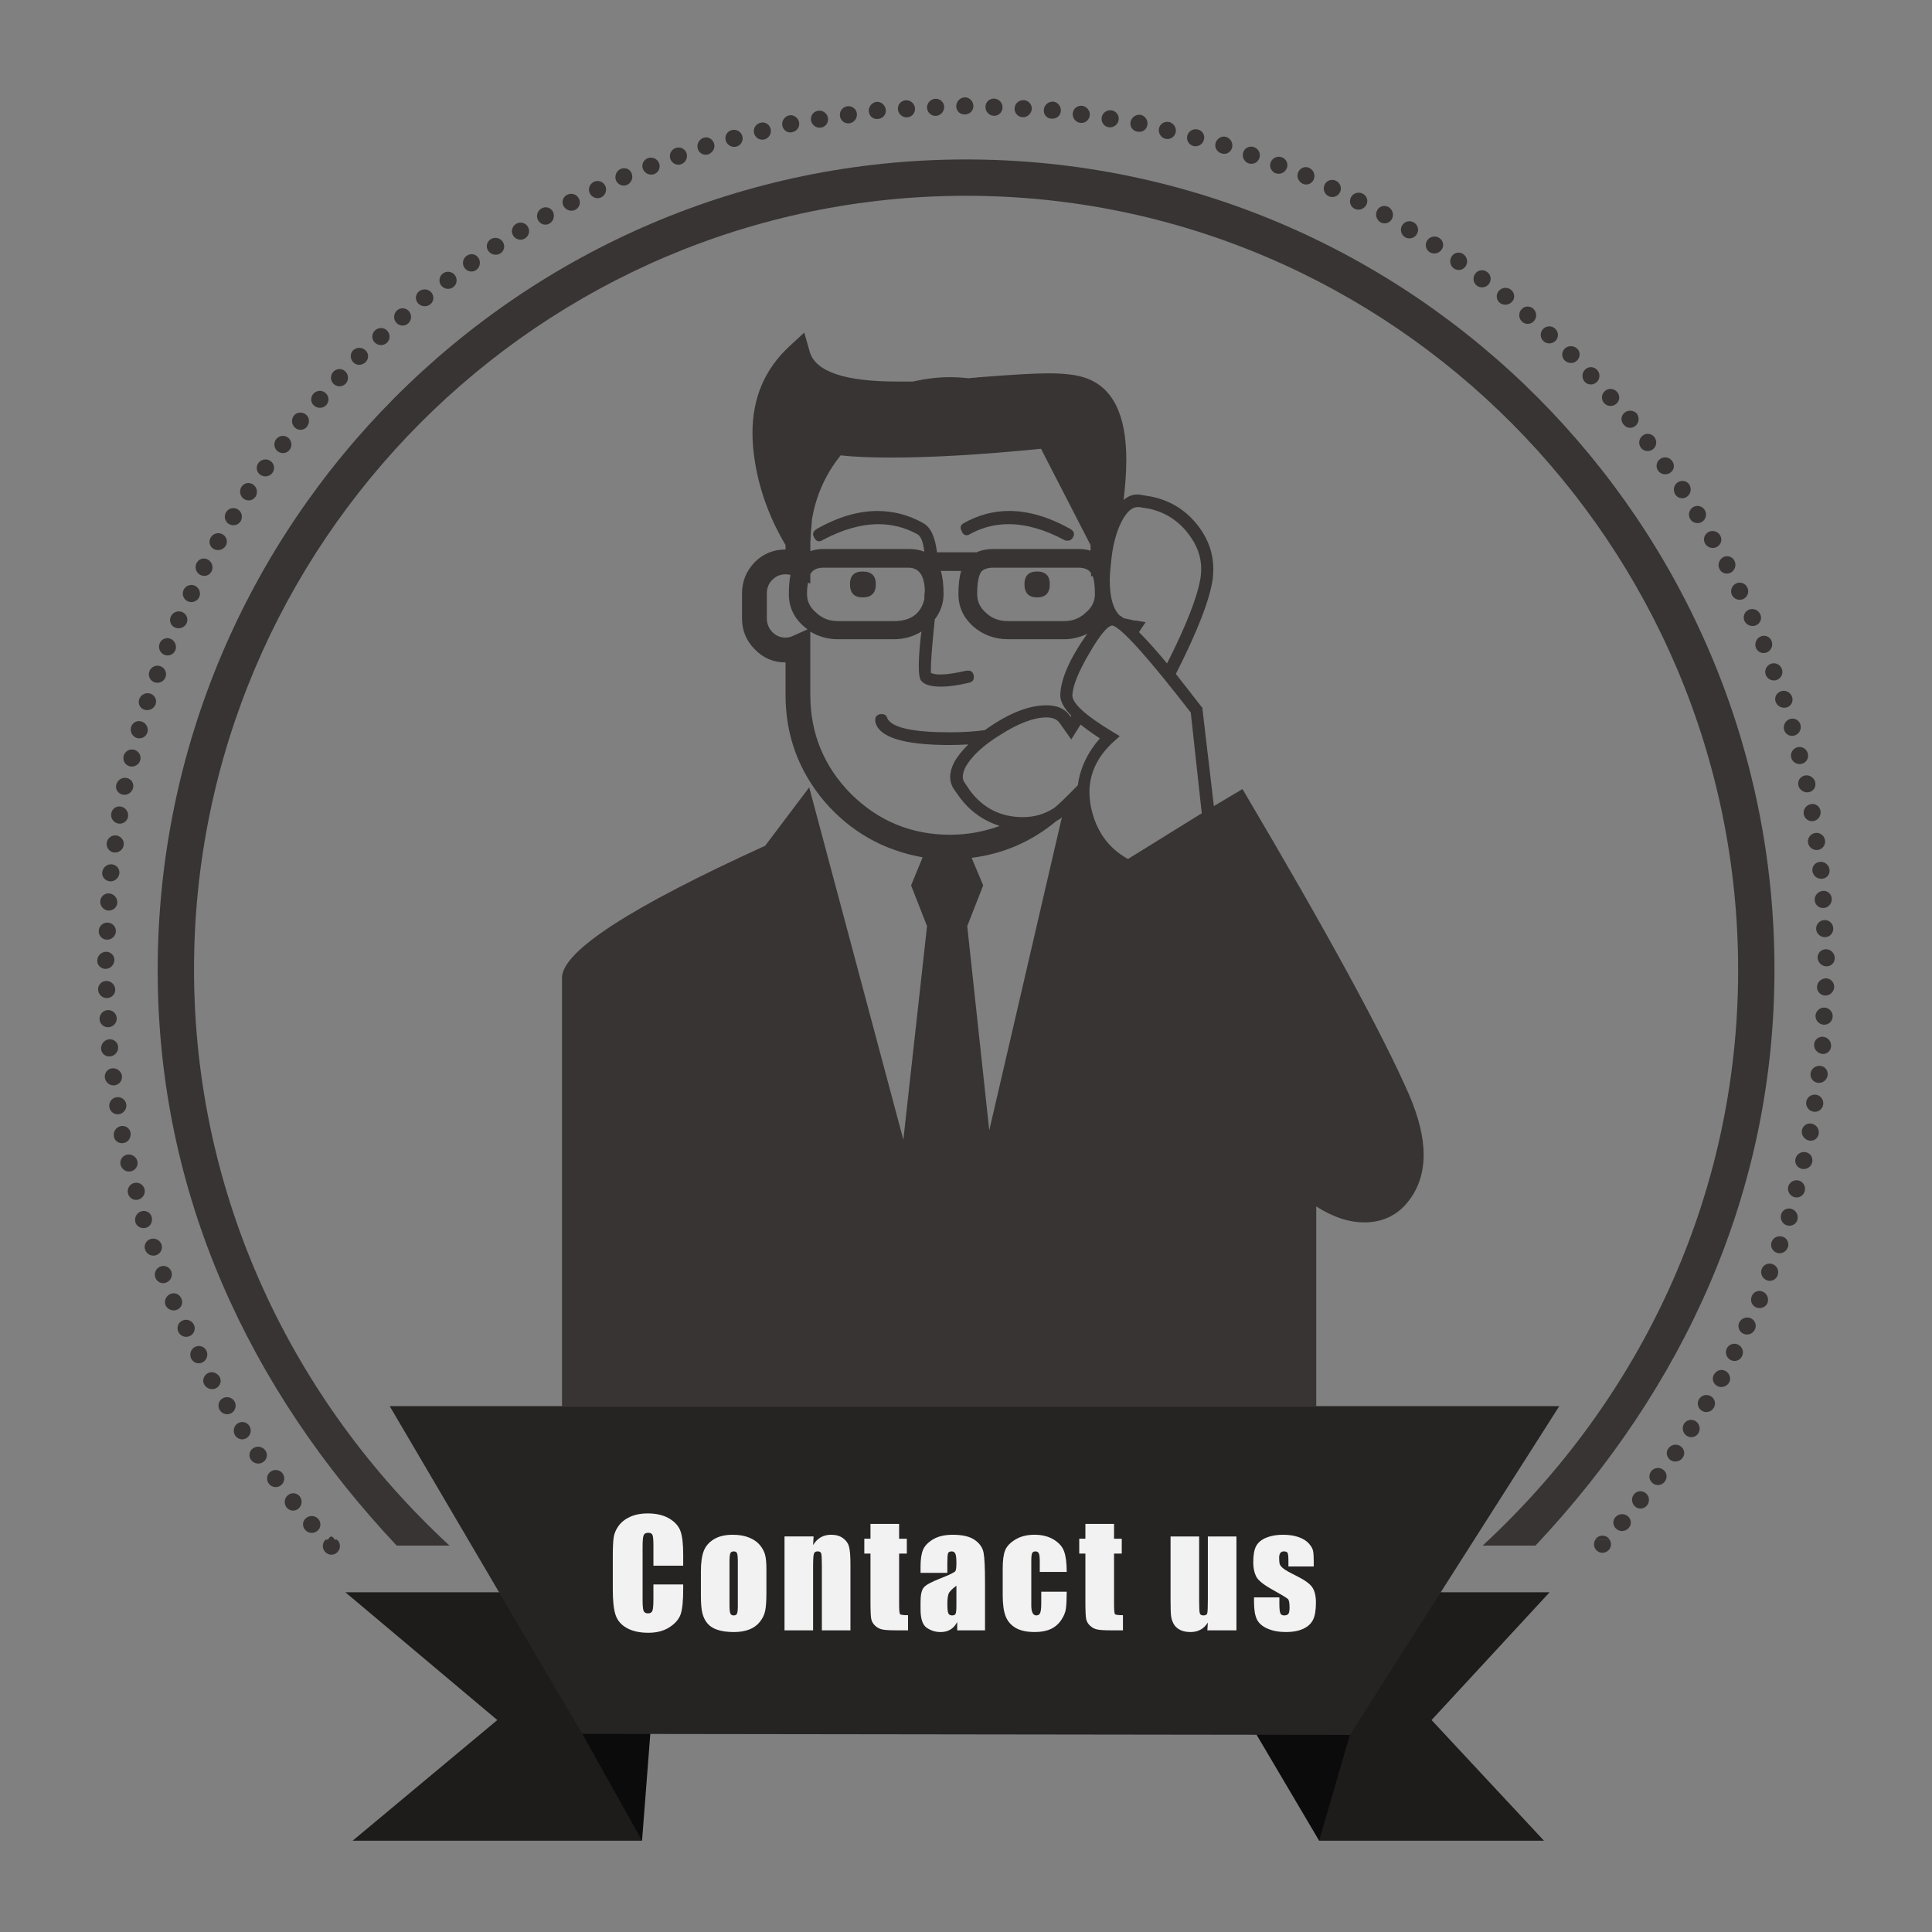 <?xml version="1.0" encoding="utf-8"?>
<!-- Generator: Adobe Illustrator 16.0.3, SVG Export Plug-In . SVG Version: 6.00 Build 0)  -->
<!DOCTYPE svg PUBLIC "-//W3C//DTD SVG 1.1//EN" "http://www.w3.org/Graphics/SVG/1.1/DTD/svg11.dtd">
<svg version="1.1" xmlns="http://www.w3.org/2000/svg" xmlns:xlink="http://www.w3.org/1999/xlink" x="0px" y="0px" width="160px"
	 height="160px" viewBox="0 0 160 160" enable-background="new 0 0 160 160" xml:space="preserve">
<rect x="0" y="0" width="160" height="160" fill="#808080" stroke="none"/>
<g id="レイヤー_48" display="none">
	<path display="inline" fill="#383433" d="M81.926,93.615l6.018-25.942c-0.063,0.054-0.107,0.102-0.138,0.135l-0.317,0.182
		c-2.039,1.7-4.38,2.719-7.021,3.051c0,0-3.404-0.025-4.058-0.043c-3.254-0.579-5.959-2.113-8.118-4.606
		c-2.159-2.551-3.236-5.501-3.236-8.842v-2.691c-1.003,0-1.856-0.364-2.555-1.094c-0.7-0.703-1.049-1.555-1.049-2.552v-2.059
		c0-0.998,0.349-1.866,1.049-2.596c0.699-0.697,1.552-1.051,2.555-1.051v-0.364c-1.276-2.156-2.112-4.408-2.51-6.746
		c-0.153-0.879-0.228-1.737-0.228-2.552c0-2.891,1.018-5.277,3.057-7.165l1.231-1.136l0.456,1.598
		c0.485,1.641,2.902,2.456,7.25,2.456h1.278c1.062-0.235,2.097-0.364,3.1-0.364c0.485,0,1.002,0.032,1.55,0.096
		c0.123-0.032,0.288-0.048,0.5-0.048c0.186-0.026,0.336-0.048,0.458-0.048c2.642-0.209,4.507-0.316,5.604-0.316
		c1.336,0,2.355,0.123,3.053,0.364c2.279,0.762,3.422,3.03,3.422,6.794c0,1.007-0.078,2.112-0.227,3.329
		c0.363-0.305,0.742-0.456,1.141-0.456c0.118,0,0.24,0.017,0.363,0.044l0.818,0.139c1.612,0.333,2.922,1.169,3.924,2.509
		c0.787,1.062,1.186,2.22,1.186,3.464c0,0.273-0.016,0.547-0.046,0.82c-0.243,1.731-1.263,4.359-3.057,7.888
		c0.7,0.884,1.399,1.78,2.1,2.691l0.09,0.092l0.959,8.162l2.37-1.411c6.992,11.823,11.597,20.274,13.816,25.351
		c0.789,1.857,1.188,3.498,1.188,4.924c0,1.641-0.502,3.023-1.506,4.15c-0.824,0.912-1.888,1.398-3.193,1.459h-0.228
		c-1.274,0-2.598-0.439-3.968-1.319v16.547H46.542V80.982c0-2.188,5.609-5.834,16.824-10.939l3.649-4.836l7.797,29.18
		 M66.878,52.123c-1.034-0.761-1.549-1.737-1.549-2.922c0-0.638,0.046-1.168,0.137-1.592c-0.153-0.033-0.289-0.049-0.41-0.049
		c-0.426,0-0.791,0.156-1.094,0.456c-0.306,0.306-0.456,0.686-0.456,1.137v2.059c0,0.424,0.149,0.804,0.456,1.137
		c0.304,0.3,0.668,0.456,1.094,0.456c0.212,0,0.41-0.048,0.592-0.134L66.878,52.123z M66.924,48.241
		c-0.061,0.279-0.091,0.595-0.091,0.959c0,0.606,0.258,1.126,0.774,1.55c0.486,0.461,1.082,0.687,1.78,0.687h4.649
		c1.371,0,2.204-0.59,2.509-1.781c0-0.241,0.014-0.482,0.045-0.729c-0.031-1.276-0.487-1.914-1.366-1.914H68.2
		c-0.546,0-0.911,0.182-1.094,0.546v0.778L66.924,48.241z M67.106,45.646c0.336-0.118,0.701-0.182,1.094-0.182h7.025
		c0.515,0,0.957,0.075,1.321,0.225c-0.091-0.815-0.289-1.308-0.592-1.458c-1.005-0.546-2.07-0.82-3.193-0.82
		c-1.458,0-3.008,0.445-4.651,1.325c-0.091,0.059-0.182,0.091-0.273,0.091c-0.183,0-0.319-0.107-0.411-0.315
		c-0.062-0.097-0.091-0.184-0.091-0.28c0-0.15,0.091-0.29,0.274-0.407c1.765-1.009,3.451-1.507,5.062-1.507
		c1.339,0,2.602,0.338,3.786,1.003c0.606,0.333,0.987,1.142,1.14,2.418h3.285c0.392-0.182,0.865-0.273,1.411-0.273h7.021
		c0.363,0,0.7,0.042,1.002,0.139v-0.461l-4.105-7.979c-4.889,0.488-9.021,0.729-12.398,0.729c-1.703,0-3.1-0.058-4.194-0.182
		c-1.249,1.555-2.037,3.313-2.373,5.287c-0.061,0.643-0.107,1.282-0.137,1.919V45.646z M67.106,57.549
		c0,3.185,1.124,5.925,3.375,8.205c2.279,2.251,5.017,3.377,8.208,3.377c1.399,0,2.764-0.247,4.1-0.729
		c-1.336-0.429-2.427-1.202-3.281-2.328l-0.456-0.644c-0.242-0.333-0.364-0.697-0.364-1.094c0-0.364,0.107-0.755,0.318-1.179
		c0.244-0.461,0.638-0.959,1.186-1.507c-0.518,0.026-1.033,0.048-1.55,0.048c-3.861,0-5.912-0.654-6.156-1.962v-0.14
		c0-0.242,0.136-0.396,0.411-0.456h0.137c0.243,0,0.394,0.123,0.456,0.364c0.394,0.762,2.112,1.142,5.153,1.142
		c1.124,0,2.097-0.063,2.919-0.182c1.912-1.373,3.613-2.054,5.104-2.054c0.851,0,1.473,0.258,1.869,0.778l0.137,0.183l0.045-0.097
		c-0.609-0.632-0.911-1.2-0.911-1.683c0.03-1.341,0.774-3.041,2.233-5.105c-0.608,0.3-1.248,0.451-1.914,0.451h-4.65
		c-1.125,0-2.095-0.365-2.917-1.094c-0.792-0.73-1.186-1.609-1.186-2.644c0-0.788,0.076-1.426,0.228-1.914h-1.687
		c0.154,0.488,0.228,1.126,0.228,1.914c0,0.762-0.244,1.464-0.729,2.097c-0.033,0.365-0.078,0.836-0.137,1.416
		c-0.125,1.308-0.182,2.188-0.182,2.644v0.37c0.182,0.086,0.438,0.134,0.774,0.134c0.518,0,1.246-0.107,2.188-0.321h0.137
		c0.243,0,0.396,0.139,0.456,0.413v0.139c0,0.236-0.137,0.392-0.41,0.452c-0.882,0.214-1.657,0.321-2.326,0.321
		c-0.791,0-1.323-0.15-1.595-0.456c-0.152-0.123-0.228-0.547-0.228-1.282c0-0.601,0.06-1.458,0.182-2.553l0.046-0.268
		c-0.699,0.423-1.461,0.633-2.282,0.633h-4.649c-0.823,0-1.581-0.209-2.282-0.633V57.549z M71.439,49.474
		c-0.701,0-1.049-0.364-1.049-1.093c0-0.697,0.348-1.051,1.049-1.051c0.728,0,1.093,0.354,1.093,1.051
		C72.532,49.11,72.167,49.474,71.439,49.474z M80.057,44.326c-0.182,0-0.321-0.106-0.412-0.321
		c-0.061-0.124-0.091-0.231-0.091-0.322c0-0.151,0.091-0.274,0.274-0.365c1.187-0.665,2.429-1.003,3.738-1.003
		c1.609,0,3.313,0.499,5.105,1.507c0.183,0.117,0.272,0.257,0.272,0.407c0,0.096-0.03,0.183-0.09,0.28
		c-0.092,0.182-0.245,0.268-0.456,0.268c-0.092,0-0.168-0.01-0.228-0.043c-1.642-0.879-3.192-1.325-4.651-1.325
		c-1.126,0-2.186,0.274-3.189,0.82C80.239,44.294,80.147,44.326,80.057,44.326z M87.26,66.939c0.303-0.209,0.971-0.852,2.004-1.915
		c0.182-1.394,0.791-2.691,1.824-3.877c-0.608-0.391-1.141-0.777-1.596-1.142l-0.775,1.233l-1.002-1.416
		c-0.215-0.268-0.563-0.408-1.049-0.408c-1.035,0-2.299,0.473-3.784,1.416c-1.488,0.911-2.474,1.839-2.962,2.777
		c-0.122,0.279-0.184,0.52-0.184,0.729c0,0.183,0.048,0.338,0.139,0.461l0.456,0.681c1.095,1.458,2.552,2.193,4.375,2.193
		C85.646,67.673,86.498,67.427,87.26,66.939z M90.359,47.469c-0.182-0.3-0.533-0.456-1.049-0.456H82.29
		c-0.517,0-0.865,0.123-1.046,0.364c-0.215,0.338-0.319,0.944-0.319,1.823c0,0.606,0.241,1.126,0.727,1.55
		c0.484,0.461,1.092,0.687,1.822,0.687h4.65c0.697,0,1.292-0.225,1.776-0.687c0.519-0.424,0.777-0.944,0.777-1.55
		c0-0.67-0.063-1.168-0.185-1.506l-0.135,0.048V47.469z M85.89,47.33c0.698,0,1.049,0.354,1.049,1.051
		c0,0.729-0.351,1.093-1.049,1.093s-1.049-0.364-1.049-1.093C84.841,47.684,85.191,47.33,85.89,47.33z M99.525,67.353l-0.911-8.344
		c-3.558-4.59-5.716-6.992-6.479-7.207c-0.393,0-1.031,0.762-1.912,2.279c-0.912,1.55-1.385,2.719-1.414,3.512
		c0,0.665,1.109,1.673,3.326,3.008l0.596,0.364l-0.504,0.456c-1.338,1.218-2.004,2.617-2.004,4.193c0,0.397,0.045,0.826,0.137,1.276
		c0.424,1.952,1.445,3.362,3.055,4.248L99.525,67.353z M91.999,46.697c-0.06,0.515-0.092,0.971-0.092,1.362
		c0,1.404,0.274,2.375,0.823,2.922c0.092,0.026,0.182,0.091,0.273,0.182l0.137,0.048l0.822,0.183H94.1l0.774,0.133l-0.548,0.821
		c0.666,0.665,1.443,1.534,2.324,2.595c1.611-3.185,2.54-5.577,2.783-7.153c0.03-0.215,0.046-0.439,0.046-0.686
		c0-1.003-0.351-1.962-1.049-2.875c-0.823-1.093-1.901-1.791-3.239-2.096l-0.818-0.135h-0.182c-0.458,0-0.9,0.408-1.323,1.229
		C92.408,44.145,92.121,45.298,91.999,46.697z"/>
	<circle display="inline" fill="none" cx="80" cy="78.045" r="64.942"/>
</g>
<g id="レイヤー_86" display="none">
	<g display="inline">
		<path fill="#729FAA" d="M81.425,73.325l-0.943-2.25c-1.403-0.046-2.466-0.056-4.071-0.078l-0.958,2.328l1.322,3.373L74.797,94.33
			l3.741,6.601l3.388-7.315l-1.823-16.917L81.425,73.325z"/>
	</g>
</g>
<g id="レイヤー_48のコピー">
	<path fill="#383433" d="M109.008,116.458H46.542V80.982c0-2.188,5.609-5.834,16.824-10.939l3.649-4.836l7.797,29.18l1.962-17.689
		l-1.322-3.373l0.957-2.327c-3.254-0.579-5.959-2.113-8.118-4.606c-2.159-2.551-3.236-5.501-3.236-8.842v-2.691
		c-1.003,0-1.856-0.364-2.555-1.094c-0.7-0.703-1.049-1.555-1.049-2.552v-2.059c0-0.998,0.349-1.866,1.049-2.596
		c0.699-0.697,1.552-1.051,2.555-1.051v-0.364c-1.276-2.156-2.112-4.408-2.51-6.746c-0.153-0.879-0.228-1.737-0.228-2.552
		c0-2.891,1.018-5.277,3.057-7.165l1.231-1.136l0.456,1.598c0.485,1.641,2.902,2.456,7.25,2.456h1.278
		c1.062-0.235,2.097-0.364,3.1-0.364c0.485,0,1.002,0.032,1.55,0.096c0.123-0.032,0.288-0.048,0.5-0.048
		c0.186-0.026,0.336-0.048,0.458-0.048c2.642-0.209,4.507-0.316,5.604-0.316c1.336,0,2.355,0.123,3.053,0.364
		c2.279,0.762,3.422,3.03,3.422,6.794c0,1.007-0.078,2.112-0.227,3.329c0.363-0.305,0.742-0.456,1.141-0.456
		c0.118,0,0.24,0.017,0.363,0.044l0.818,0.139c1.612,0.333,2.922,1.169,3.924,2.509c0.787,1.062,1.186,2.22,1.186,3.464
		c0,0.273-0.016,0.547-0.046,0.82c-0.243,1.731-1.263,4.359-3.057,7.888c0.7,0.884,1.399,1.78,2.1,2.691l0.09,0.092l0.959,8.162
		l2.37-1.411c6.992,11.823,11.597,20.274,13.816,25.351c0.789,1.857,1.188,3.498,1.188,4.924c0,1.641-0.502,3.023-1.506,4.15
		c-0.824,0.912-1.888,1.398-3.193,1.459h-0.228c-1.274,0-2.598-0.439-3.968-1.319V116.458z M66.878,52.123
		c-1.034-0.761-1.549-1.737-1.549-2.922c0-0.638,0.046-1.168,0.137-1.592c-0.153-0.033-0.289-0.049-0.41-0.049
		c-0.426,0-0.791,0.156-1.094,0.456c-0.306,0.306-0.456,0.686-0.456,1.137v2.059c0,0.424,0.149,0.804,0.456,1.137
		c0.304,0.3,0.668,0.456,1.094,0.456c0.212,0,0.41-0.048,0.592-0.134L66.878,52.123z M66.924,48.241
		c-0.061,0.279-0.091,0.595-0.091,0.959c0,0.606,0.258,1.126,0.774,1.55c0.486,0.461,1.082,0.687,1.78,0.687h4.649
		c1.371,0,2.204-0.59,2.509-1.781c0-0.241,0.014-0.482,0.045-0.729c-0.031-1.276-0.487-1.914-1.366-1.914H68.2
		c-0.546,0-0.911,0.182-1.094,0.546v0.778L66.924,48.241z M67.106,45.646c0.336-0.118,0.701-0.182,1.094-0.182h7.025
		c0.515,0,0.957,0.075,1.321,0.225c-0.091-0.815-0.289-1.308-0.592-1.458c-1.005-0.546-2.07-0.82-3.193-0.82
		c-1.458,0-3.008,0.445-4.651,1.325c-0.091,0.059-0.182,0.091-0.273,0.091c-0.183,0-0.319-0.107-0.411-0.315
		c-0.062-0.097-0.091-0.184-0.091-0.28c0-0.15,0.091-0.29,0.274-0.407c1.765-1.009,3.451-1.507,5.062-1.507
		c1.339,0,2.602,0.338,3.786,1.003c0.606,0.333,0.987,1.142,1.14,2.418h3.285c0.392-0.182,0.865-0.273,1.411-0.273h7.021
		c0.363,0,0.7,0.042,1.002,0.139v-0.461l-4.105-7.979c-4.889,0.488-9.021,0.729-12.398,0.729c-1.703,0-3.1-0.058-4.194-0.182
		c-1.249,1.555-2.037,3.313-2.373,5.287c-0.061,0.643-0.107,1.282-0.137,1.919V45.646z M67.106,57.549
		c0,3.185,1.124,5.925,3.375,8.205c2.279,2.251,5.017,3.377,8.208,3.377c1.399,0,2.764-0.247,4.1-0.729
		c-1.336-0.429-2.427-1.202-3.281-2.328l-0.456-0.644c-0.242-0.333-0.364-0.697-0.364-1.094c0-0.364,0.107-0.755,0.318-1.179
		c0.244-0.461,0.638-0.959,1.186-1.507c-0.518,0.026-1.033,0.048-1.55,0.048c-3.861,0-5.912-0.654-6.156-1.962v-0.14
		c0-0.242,0.136-0.396,0.411-0.456h0.137c0.243,0,0.394,0.123,0.456,0.364c0.394,0.762,2.112,1.142,5.153,1.142
		c1.124,0,2.097-0.063,2.919-0.182c1.912-1.373,3.613-2.054,5.104-2.054c0.851,0,1.473,0.258,1.869,0.778l0.137,0.183l0.045-0.097
		c-0.609-0.632-0.911-1.2-0.911-1.683c0.03-1.341,0.774-3.041,2.233-5.105c-0.608,0.3-1.248,0.451-1.914,0.451h-4.65
		c-1.125,0-2.095-0.365-2.917-1.094c-0.792-0.73-1.186-1.609-1.186-2.644c0-0.788,0.076-1.426,0.228-1.914h-1.687
		c0.154,0.488,0.228,1.126,0.228,1.914c0,0.762-0.244,1.464-0.729,2.097c-0.033,0.365-0.078,0.836-0.137,1.416
		c-0.125,1.308-0.182,2.188-0.182,2.644v0.37c0.182,0.086,0.438,0.134,0.774,0.134c0.518,0,1.246-0.107,2.188-0.321h0.137
		c0.243,0,0.396,0.139,0.456,0.413v0.139c0,0.236-0.137,0.392-0.41,0.452c-0.882,0.214-1.657,0.321-2.326,0.321
		c-0.791,0-1.323-0.15-1.595-0.456c-0.152-0.123-0.228-0.547-0.228-1.282c0-0.601,0.06-1.458,0.182-2.553l0.046-0.268
		c-0.699,0.423-1.461,0.633-2.282,0.633h-4.649c-0.823,0-1.581-0.209-2.282-0.633V57.549z M71.439,49.474
		c-0.701,0-1.049-0.364-1.049-1.093c0-0.697,0.348-1.051,1.049-1.051c0.728,0,1.093,0.354,1.093,1.051
		C72.532,49.11,72.167,49.474,71.439,49.474z M80.057,44.326c-0.182,0-0.321-0.106-0.412-0.321
		c-0.061-0.124-0.091-0.231-0.091-0.322c0-0.151,0.091-0.274,0.274-0.365c1.187-0.665,2.429-1.003,3.738-1.003
		c1.609,0,3.313,0.499,5.105,1.507c0.183,0.117,0.272,0.257,0.272,0.407c0,0.096-0.03,0.183-0.09,0.28
		c-0.092,0.182-0.245,0.268-0.456,0.268c-0.092,0-0.168-0.01-0.228-0.043c-1.642-0.879-3.192-1.325-4.651-1.325
		c-1.126,0-2.186,0.274-3.189,0.82C80.239,44.294,80.147,44.326,80.057,44.326z M87.26,66.939c0.303-0.209,0.971-0.852,2.004-1.915
		c0.182-1.394,0.791-2.691,1.824-3.877c-0.608-0.391-1.141-0.777-1.596-1.142l-0.775,1.233l-1.002-1.416
		c-0.215-0.268-0.563-0.408-1.049-0.408c-1.035,0-2.299,0.473-3.784,1.416c-1.488,0.911-2.474,1.839-2.962,2.777
		c-0.122,0.279-0.184,0.52-0.184,0.729c0,0.183,0.048,0.338,0.139,0.461l0.456,0.681c1.095,1.458,2.552,2.193,4.375,2.193
		C85.646,67.673,86.498,67.427,87.26,66.939z M87.943,67.673c-0.063,0.054-0.107,0.102-0.138,0.135l-0.317,0.182
		c-2.039,1.7-4.38,2.719-7.021,3.051l0.958,2.284l-1.322,3.373l1.823,16.917L87.943,67.673z M90.359,47.469
		c-0.182-0.3-0.533-0.456-1.049-0.456H82.29c-0.517,0-0.865,0.123-1.046,0.364c-0.215,0.338-0.319,0.944-0.319,1.823
		c0,0.606,0.241,1.126,0.727,1.55c0.484,0.461,1.092,0.687,1.822,0.687h4.65c0.697,0,1.292-0.225,1.776-0.687
		c0.519-0.424,0.777-0.944,0.777-1.55c0-0.67-0.063-1.168-0.185-1.506l-0.135,0.048V47.469z M85.89,47.33
		c0.698,0,1.049,0.354,1.049,1.051c0,0.729-0.351,1.093-1.049,1.093s-1.049-0.364-1.049-1.093
		C84.841,47.684,85.191,47.33,85.89,47.33z M99.525,67.353l-0.911-8.344c-3.558-4.59-5.716-6.992-6.479-7.207
		c-0.393,0-1.031,0.762-1.912,2.279c-0.912,1.55-1.385,2.719-1.414,3.512c0,0.665,1.109,1.673,3.326,3.008l0.596,0.364l-0.504,0.456
		c-1.338,1.218-2.004,2.617-2.004,4.193c0,0.397,0.045,0.826,0.137,1.276c0.424,1.952,1.445,3.362,3.055,4.248L99.525,67.353z
		 M91.999,46.697c-0.06,0.515-0.092,0.971-0.092,1.362c0,1.404,0.274,2.375,0.823,2.922c0.092,0.026,0.182,0.091,0.273,0.182
		l0.137,0.048l0.822,0.183H94.1l0.774,0.133l-0.548,0.821c0.666,0.665,1.443,1.534,2.324,2.595c1.611-3.185,2.54-5.577,2.783-7.153
		c0.03-0.215,0.046-0.439,0.046-0.686c0-1.003-0.351-1.962-1.049-2.875c-0.823-1.093-1.901-1.791-3.239-2.096l-0.818-0.135h-0.182
		c-0.458,0-0.9,0.408-1.323,1.229C92.408,44.145,92.121,45.298,91.999,46.697z"/>
	<circle fill="none" cx="80" cy="78.045" r="64.942"/>
</g>
<g id="レイヤー_50">
	<g>
		<path fill="none" d="M143.945,80.277c0-35.257-28.683-64.063-63.939-64.063c-35.257,0-63.938,28.868-63.938,64.125
			c0,18.819,8.176,35.66,21.158,47.66h85.56C135.769,116,143.945,99.097,143.945,80.277z"/>
		<path fill="#383433" d="M146.955,80.277c0-36.917-30.031-67.072-66.949-67.072c-36.915,0-66.947,30.218-66.947,67.135
			c0,18.538,7.578,34.66,19.793,47.66h4.374c-12.982-12-21.158-28.903-21.158-47.723c0-35.257,28.68-64.063,63.938-64.063
			c35.256,0,63.939,28.868,63.939,64.125c0,18.819-8.177,35.66-21.159,47.66h4.376C139.378,115,146.955,98.815,146.955,80.277z"/>
		<path fill="#383433" d="M151.201,78.611c-0.39,0.01-0.697,0.329-0.674,0.714c0.021,0.391,0.351,0.703,0.744,0.703
			c0.396,0,0.695-0.319,0.674-0.712C151.929,78.916,151.594,78.602,151.201,78.611z"/>
		<path fill="#383433" d="M151.078,76.195c-0.391,0.021-0.689,0.351-0.672,0.738c0.016,0.388,0.354,0.692,0.745,0.679
			c0.389-0.008,0.694-0.343,0.671-0.741C151.805,76.475,151.473,76.172,151.078,76.195z"/>
		<path fill="#383433" d="M150.954,73.778c-0.385,0.039-0.69,0.375-0.668,0.762c0.017,0.389,0.35,0.682,0.743,0.657
			c0.393-0.027,0.69-0.368,0.67-0.761C151.678,74.037,151.351,73.741,150.954,73.778z"/>
		<path fill="#383433" d="M150.099,72.15c0.054,0.391,0.424,0.666,0.808,0.627c0.4-0.039,0.66-0.391,0.605-0.775
			c-0.064-0.398-0.424-0.676-0.813-0.625C150.305,71.423,150.039,71.77,150.099,72.15z"/>
		<path fill="#383433" d="M149.734,69.788c0.061,0.386,0.418,0.651,0.81,0.601c0.392-0.055,0.657-0.413,0.597-0.807
			c-0.063-0.391-0.422-0.663-0.811-0.599C149.941,69.044,149.674,69.402,149.734,69.788z"/>
		<path fill="#383433" d="M149.375,67.417c0.058,0.386,0.42,0.641,0.805,0.582c0.39-0.067,0.649-0.439,0.589-0.835
			c-0.058-0.387-0.419-0.648-0.802-0.572C149.58,66.667,149.318,67.037,149.375,67.417z"/>
		<path fill="#383433" d="M148.938,65.064c0.096,0.377,0.487,0.617,0.874,0.541c0.382-0.08,0.61-0.456,0.517-0.836
			c-0.105-0.386-0.492-0.629-0.875-0.541C149.072,64.316,148.844,64.691,148.938,65.064z"/>
		<path fill="#383433" d="M148.343,62.745c0.093,0.375,0.483,0.608,0.866,0.513c0.377-0.088,0.609-0.475,0.509-0.859
			c-0.1-0.382-0.484-0.616-0.863-0.516C148.474,61.981,148.242,62.374,148.343,62.745z"/>
		<path fill="#383433" d="M147.747,60.426c0.093,0.375,0.479,0.597,0.854,0.49c0.377-0.101,0.607-0.5,0.51-0.884
			c-0.102-0.384-0.484-0.604-0.861-0.491C147.875,59.653,147.65,60.049,147.747,60.426z"/>
		<path fill="#383433" d="M147.055,58.133c0.137,0.363,0.548,0.562,0.92,0.451c0.375-0.12,0.568-0.516,0.432-0.888
			c-0.135-0.377-0.548-0.578-0.918-0.449C147.115,57.373,146.922,57.772,147.055,58.133z"/>
		<path fill="#383433" d="M146.231,55.883c0.134,0.369,0.544,0.559,0.91,0.428c0.369-0.13,0.562-0.537,0.427-0.909
			c-0.14-0.375-0.547-0.565-0.915-0.43C146.287,55.117,146.1,55.522,146.231,55.883z"/>
		<path fill="#383433" d="M145.411,53.634c0.135,0.366,0.536,0.544,0.903,0.399c0.361-0.144,0.547-0.558,0.406-0.931
			c-0.133-0.373-0.533-0.549-0.895-0.4C145.46,52.854,145.281,53.271,145.411,53.634z"/>
		<path fill="#383433" d="M144.477,51.435c0.165,0.345,0.594,0.503,0.951,0.35c0.36-0.155,0.519-0.572,0.344-0.928
			c-0.173-0.357-0.602-0.518-0.963-0.354C144.456,50.671,144.305,51.083,144.477,51.435z"/>
		<path fill="#383433" d="M143.432,49.274c0.171,0.349,0.592,0.5,0.949,0.33c0.351-0.169,0.498-0.589,0.328-0.948
			c-0.17-0.357-0.598-0.509-0.945-0.331C143.412,48.501,143.262,48.927,143.432,49.274z"/>
		<path fill="#383433" d="M142.398,47.114c0.164,0.354,0.578,0.491,0.932,0.31c0.348-0.176,0.49-0.615,0.318-0.969
			c-0.172-0.356-0.596-0.499-0.939-0.31C142.367,46.333,142.227,46.767,142.398,47.114z"/>
		<path fill="#383433" d="M141.219,45.034c0.201,0.333,0.642,0.445,0.981,0.253c0.344-0.192,0.454-0.624,0.248-0.961
			c-0.208-0.342-0.644-0.451-0.987-0.252C141.125,44.275,141.017,44.701,141.219,45.034z"/>
		<path fill="#383433" d="M139.975,42.986c0.201,0.333,0.639,0.438,0.975,0.232c0.33-0.199,0.439-0.641,0.232-0.979
			c-0.209-0.339-0.646-0.44-0.975-0.234C139.875,42.214,139.772,42.651,139.975,42.986z"/>
		<path fill="#383433" d="M139.689,41.151c0.326-0.217,0.426-0.664,0.224-1c-0.2-0.343-0.657-0.421-0.985-0.197
			c-0.322,0.222-0.387,0.643-0.199,0.981C138.928,41.267,139.361,41.364,139.689,41.151z"/>
		<path fill="#383433" d="M138.326,39.15c0.328-0.223,0.392-0.66,0.152-0.977c-0.235-0.32-0.684-0.391-0.998-0.157
			c-0.316,0.229-0.385,0.669-0.152,0.979C137.559,39.308,138.006,39.376,138.326,39.15z"/>
		<path fill="#383433" d="M136.879,37.215c0.316-0.234,0.375-0.683,0.139-1.006c-0.238-0.316-0.684-0.375-0.985-0.132
			c-0.312,0.24-0.373,0.688-0.14,1.002C136.125,37.386,136.567,37.446,136.879,37.215z"/>
		<path fill="#383433" d="M135.434,35.276c0.301-0.246,0.357-0.702,0.119-1.023c-0.262-0.294-0.724-0.324-1.023-0.074
			c-0.299,0.256-0.33,0.692-0.066,0.983C134.694,35.468,135.127,35.525,135.434,35.276z"/>
		<path fill="#383433" d="M133.857,33.44c0.299-0.257,0.324-0.701,0.057-0.989c-0.269-0.298-0.725-0.324-1.016-0.057
			c-0.289,0.261-0.313,0.704-0.049,0.991C133.11,33.674,133.559,33.699,133.857,33.44z"/>
		<path fill="#383433" d="M132.234,31.647c0.285-0.261,0.301-0.717,0.037-1.007c-0.271-0.297-0.715-0.312-0.994-0.039
			c-0.285,0.272-0.299,0.722-0.041,1.014C131.494,31.901,131.943,31.918,132.234,31.647z"/>
		<path fill="#383433" d="M130.602,29.86c0.277-0.273,0.301-0.747-0.008-1.005c-0.292-0.262-0.754-0.25-1.024,0.035
			c-0.269,0.278-0.257,0.716,0.03,0.978C129.893,30.119,130.318,30.133,130.602,29.86z"/>
		<path fill="#383433" d="M128.834,28.212c0.266-0.285,0.246-0.733-0.047-0.999c-0.293-0.265-0.74-0.243-1.004,0.041
			c-0.264,0.294-0.246,0.741,0.045,0.999C128.111,28.518,128.562,28.497,128.834,28.212z"/>
		<path fill="#383433" d="M127.04,26.585c0.259-0.294,0.235-0.747-0.06-1.017c-0.291-0.264-0.738-0.238-0.987,0.064
			c-0.254,0.299-0.228,0.748,0.06,1.01C126.338,26.907,126.779,26.876,127.04,26.585z"/>
		<path fill="#383433" d="M125.244,24.964c0.25-0.301,0.193-0.74-0.123-0.977c-0.316-0.24-0.772-0.18-1.015,0.127
			c-0.245,0.31-0.187,0.749,0.12,0.98C124.537,25.324,124.994,25.268,125.244,24.964z"/>
		<path fill="#383433" d="M123.306,23.519c0.237-0.313,0.179-0.761-0.145-0.992c-0.317-0.24-0.765-0.178-0.989,0.141
			c-0.234,0.313-0.17,0.756,0.141,0.994C122.617,23.89,123.066,23.829,123.306,23.519z"/>
		<path fill="#383433" d="M121.367,22.067c0.229-0.316,0.154-0.769-0.162-1.007c-0.316-0.237-0.756-0.167-0.971,0.159
			c-0.227,0.32-0.152,0.773,0.158,1.007C120.703,22.455,121.139,22.388,121.367,22.067z"/>
		<path fill="#383433" d="M118.408,20.89c0.328,0.201,0.774,0.101,0.992-0.231c0.22-0.324,0.119-0.757-0.218-0.961
			c-0.337-0.21-0.786-0.109-0.996,0.225C117.979,20.256,118.079,20.684,118.408,20.89z"/>
		<path fill="#383433" d="M116.362,19.645c0.329,0.199,0.767,0.093,0.969-0.241c0.21-0.335,0.101-0.773-0.238-0.979
			c-0.336-0.203-0.774-0.095-0.974,0.242C115.918,19.004,116.026,19.444,116.362,19.645z"/>
		<path fill="#383433" d="M114.312,18.4c0.332,0.2,0.758,0.086,0.951-0.25c0.198-0.341,0.083-0.785-0.257-0.995
			c-0.342-0.203-0.768-0.091-0.953,0.255C113.865,17.753,113.981,18.197,114.312,18.4z"/>
		<path fill="#383433" d="M112.191,17.294c0.352,0.167,0.776,0.019,0.962-0.324c0.187-0.347,0.04-0.77-0.315-0.94
			c-0.354-0.173-0.787-0.034-0.963,0.322C111.699,16.706,111.844,17.123,112.191,17.294z"/>
		<path fill="#383433" d="M110.033,16.25c0.349,0.167,0.771,0.017,0.941-0.332c0.172-0.354,0.02-0.778-0.336-0.949
			c-0.355-0.172-0.783-0.026-0.943,0.331C109.534,15.656,109.68,16.086,110.033,16.25z"/>
		<path fill="#383433" d="M107.873,15.212c0.348,0.169,0.76,0.016,0.924-0.343c0.157-0.358,0-0.787-0.361-0.958
			c-0.354-0.185-0.777,0-0.931,0.363C107.354,14.635,107.529,15.033,107.873,15.212z"/>
		<path fill="#383433" d="M105.642,14.348c0.366,0.134,0.778-0.051,0.925-0.415c0.146-0.365-0.037-0.77-0.41-0.909
			c-0.376-0.134-0.787,0.053-0.926,0.421C105.096,13.809,105.279,14.218,105.642,14.348z"/>
		<path fill="#383433" d="M103.39,13.524c0.368,0.134,0.773-0.057,0.903-0.425c0.137-0.368-0.059-0.778-0.432-0.912
			c-0.368-0.139-0.775,0.053-0.9,0.421C102.835,12.981,103.027,13.394,103.39,13.524z"/>
		<path fill="#383433" d="M101.143,12.701c0.365,0.134,0.76-0.058,0.881-0.431c0.12-0.378-0.082-0.785-0.457-0.924
			c-0.374-0.132-0.783,0.118-0.895,0.486C100.559,12.211,100.776,12.571,101.143,12.701z"/>
		<path fill="#383433" d="M98.83,12.089c0.371,0.098,0.768-0.129,0.871-0.509c0.111-0.374-0.111-0.762-0.5-0.855
			c-0.379-0.101-0.772,0.126-0.872,0.505C98.228,11.608,98.453,11.992,98.83,12.089z"/>
		<path fill="#383433" d="M96.511,11.492c0.375,0.095,0.752-0.132,0.85-0.509c0.096-0.378-0.14-0.771-0.521-0.872
			c-0.387-0.097-0.77,0.132-0.855,0.515C95.9,11.007,96.136,11.398,96.511,11.492z"/>
		<path fill="#383433" d="M94.188,10.901c0.379,0.087,0.75-0.137,0.828-0.526c0.084-0.38-0.162-0.773-0.545-0.866
			c-0.393-0.058-0.768,0.203-0.843,0.586C93.552,10.483,93.805,10.844,94.188,10.901z"/>
		<path fill="#383433" d="M91.82,10.539c0.382,0.059,0.748-0.206,0.82-0.591c0.066-0.388-0.197-0.749-0.586-0.808
			c-0.39-0.059-0.758,0.202-0.817,0.595C91.176,10.118,91.437,10.483,91.82,10.539z"/>
		<path fill="#383433" d="M89.451,10.173c0.383,0.063,0.736-0.203,0.795-0.594c0.055-0.384-0.217-0.748-0.605-0.812
			c-0.395-0.058-0.753,0.21-0.798,0.601C88.793,9.755,89.068,10.118,89.451,10.173z"/>
		<path fill="#383433" d="M87.08,9.831c0.387,0.025,0.73-0.22,0.774-0.614c0.041-0.382-0.239-0.768-0.635-0.8
			c-0.394-0.019-0.745,0.28-0.774,0.673C86.408,9.477,86.69,9.812,87.08,9.831z"/>
		<path fill="#383433" d="M84.687,9.706c0.388,0.024,0.728-0.28,0.759-0.669c0.029-0.394-0.27-0.722-0.668-0.745
			c-0.395-0.02-0.732,0.283-0.754,0.671C84.002,9.355,84.299,9.69,84.687,9.706z"/>
		<path fill="#383433" d="M82.295,9.59c0.39,0.019,0.714-0.284,0.73-0.676c0.014-0.393-0.29-0.724-0.687-0.748
			c-0.394-0.015-0.72,0.285-0.728,0.678C81.6,9.234,81.906,9.569,82.295,9.59z"/>
		<path fill="#383433" d="M79.905,9.477c0.38,0,0.703-0.287,0.707-0.685c0.002-0.387-0.314-0.734-0.707-0.734
			c-0.4,0.018-0.718,0.354-0.714,0.747C79.198,9.195,79.516,9.495,79.905,9.477z"/>
		<path fill="#383433" d="M77.509,9.597c0.384-0.018,0.694-0.356,0.682-0.743c-0.005-0.393-0.338-0.694-0.729-0.673
			c-0.396,0.021-0.705,0.352-0.689,0.747C76.794,9.316,77.124,9.618,77.509,9.597z"/>
		<path fill="#383433" d="M75.12,9.719c0.386-0.018,0.683-0.351,0.658-0.743c-0.025-0.393-0.363-0.69-0.76-0.673
			c-0.393,0.023-0.691,0.355-0.655,0.749C74.39,9.437,74.729,9.738,75.12,9.719z"/>
		<path fill="#383433" d="M72.723,9.849c0.388-0.037,0.673-0.357,0.636-0.75c-0.039-0.389-0.384-0.697-0.776-0.664
			c-0.398,0.062-0.677,0.423-0.631,0.813C71.994,9.636,72.34,9.907,72.723,9.849z"/>
		<path fill="#383433" d="M70.354,10.209c0.386-0.06,0.656-0.422,0.608-0.808c-0.048-0.393-0.409-0.659-0.8-0.599
			c-0.391,0.06-0.663,0.426-0.601,0.808C69.613,10.002,69.973,10.268,70.354,10.209z"/>
		<path fill="#383433" d="M67.984,10.571c0.387-0.06,0.649-0.421,0.584-0.805c-0.065-0.391-0.431-0.652-0.819-0.595
			c-0.391,0.063-0.652,0.421-0.583,0.806C67.235,10.365,67.608,10.629,67.984,10.571z"/>
		<path fill="#383433" d="M65.623,10.945c0.377-0.089,0.63-0.429,0.554-0.817c-0.071-0.378-0.456-0.664-0.837-0.572
			c-0.392,0.099-0.633,0.492-0.545,0.872C64.874,10.812,65.247,11.042,65.623,10.945z"/>
		<path fill="#383433" d="M63.302,11.546c0.379-0.099,0.61-0.48,0.518-0.871c-0.083-0.377-0.468-0.61-0.849-0.509
			c-0.386,0.099-0.622,0.484-0.521,0.865C62.545,11.414,62.929,11.643,63.302,11.546z"/>
		<path fill="#383433" d="M60.988,12.143c0.368-0.099,0.591-0.482,0.492-0.861c-0.104-0.38-0.492-0.607-0.88-0.508
			c-0.383,0.098-0.607,0.482-0.498,0.861C60.21,12.011,60.604,12.24,60.988,12.143z"/>
		<path fill="#383433" d="M58.676,12.777c0.356-0.153,0.576-0.515,0.459-0.893c-0.114-0.375-0.521-0.614-0.89-0.465
			c-0.373,0.136-0.576,0.55-0.454,0.921C57.912,12.713,58.31,12.905,58.676,12.777z"/>
		<path fill="#383433" d="M56.424,13.596c0.365-0.134,0.554-0.546,0.432-0.914c-0.132-0.37-0.532-0.56-0.909-0.424
			c-0.373,0.134-0.563,0.546-0.428,0.917C55.655,13.54,56.06,13.733,56.424,13.596z"/>
		<path fill="#383433" d="M54.176,14.42c0.364-0.135,0.544-0.539,0.406-0.905c-0.142-0.365-0.556-0.553-0.929-0.416
			c-0.37,0.14-0.553,0.541-0.407,0.902C53.393,14.369,53.814,14.552,54.176,14.42z"/>
		<path fill="#383433" d="M51.952,15.3c0.347-0.164,0.507-0.602,0.355-0.953c-0.156-0.371-0.562-0.516-0.922-0.348
			c-0.363,0.172-0.518,0.602-0.363,0.958C51.188,15.316,51.6,15.469,51.952,15.3z"/>
		<path fill="#383433" d="M49.792,16.345c0.349-0.171,0.498-0.595,0.334-0.953c-0.162-0.354-0.589-0.503-0.948-0.333
			c-0.355,0.174-0.503,0.597-0.334,0.949C49.02,16.359,49.442,16.509,49.792,16.345z"/>
		<path fill="#383433" d="M47.636,17.382c0.344-0.171,0.487-0.588,0.306-0.937c-0.169-0.352-0.608-0.495-0.96-0.32
			c-0.357,0.169-0.499,0.586-0.313,0.937C46.854,17.405,47.283,17.549,47.636,17.382z"/>
		<path fill="#383433" d="M45.519,18.505c0.333-0.202,0.449-0.641,0.264-0.986c-0.19-0.344-0.618-0.456-0.953-0.25
			c-0.341,0.203-0.461,0.648-0.26,0.988C44.763,18.599,45.191,18.706,45.519,18.505z"/>
		<path fill="#383433" d="M43.475,19.747c0.329-0.2,0.44-0.632,0.241-0.97c-0.203-0.336-0.639-0.447-0.976-0.237
			c-0.34,0.206-0.447,0.639-0.241,0.975C42.707,19.844,43.141,19.951,43.475,19.747z"/>
		<path fill="#383433" d="M41.426,20.995c0.331-0.202,0.431-0.634,0.216-0.963c-0.211-0.333-0.655-0.431-0.993-0.227
			c-0.34,0.209-0.437,0.637-0.218,0.963C40.649,21.092,41.093,21.194,41.426,20.995z"/>
		<path fill="#383433" d="M39.454,22.35c0.311-0.234,0.382-0.684,0.158-1.005c-0.218-0.324-0.66-0.393-0.976-0.153
			c-0.318,0.23-0.392,0.685-0.161,1.002C38.708,22.512,39.146,22.582,39.454,22.35z"/>
		<path fill="#383433" d="M37.536,23.783c0.307-0.231,0.37-0.678,0.141-0.988c-0.235-0.317-0.684-0.384-0.996-0.145
			c-0.321,0.238-0.383,0.682-0.142,0.994C36.777,23.95,37.227,24.014,37.536,23.783z"/>
		<path fill="#383433" d="M35.613,25.218c0.312-0.231,0.368-0.669,0.125-0.979c-0.245-0.308-0.697-0.361-1.018-0.125
			c-0.316,0.237-0.373,0.672-0.114,0.986C34.851,25.394,35.307,25.449,35.613,25.218z"/>
		<path fill="#383433" d="M33.807,26.782c0.285-0.261,0.315-0.715,0.059-1.014c-0.256-0.292-0.697-0.324-0.991-0.058
			c-0.292,0.27-0.318,0.722-0.058,1.013C33.075,27.02,33.52,27.042,33.807,26.782z"/>
		<path fill="#383433" d="M32.035,28.395c0.285-0.263,0.301-0.706,0.041-0.997c-0.264-0.291-0.718-0.308-1.008-0.041
			c-0.297,0.264-0.317,0.71-0.044,0.995C31.295,28.636,31.746,28.655,32.035,28.395z"/>
		<path fill="#383433" d="M30.26,30.008c0.289-0.262,0.296-0.703,0.023-0.982c-0.273-0.282-0.728-0.292-1.026-0.028
			c-0.293,0.27-0.266,0.749,0.009,1.016C29.555,30.298,29.969,30.265,30.26,30.008z"/>
		<path fill="#383433" d="M28.635,31.767c0.258-0.287,0.245-0.74-0.041-1.011c-0.278-0.272-0.725-0.255-0.993,0.039
			s-0.252,0.745,0.038,1.009C27.93,32.071,28.376,32.052,28.635,31.767z"/>
		<path fill="#383433" d="M27.025,33.541c0.26-0.286,0.237-0.729-0.061-0.992c-0.287-0.263-0.738-0.238-1.006,0.055
			c-0.267,0.292-0.244,0.739,0.052,0.992C26.31,33.852,26.765,33.827,27.025,33.541z"/>
		<path fill="#383433" d="M25.427,35.328c0.229-0.315,0.22-0.732-0.085-0.993c-0.292-0.241-0.774-0.227-1.01,0.093
			c-0.24,0.317-0.179,0.77,0.127,1.016C24.759,35.688,25.197,35.634,25.427,35.328z"/>
		<path fill="#383433" d="M23.991,37.242c0.233-0.305,0.17-0.755-0.134-1c-0.312-0.236-0.754-0.178-0.993,0.139
			c-0.237,0.317-0.17,0.768,0.142,1C23.318,37.617,23.763,37.557,23.991,37.242z"/>
		<path fill="#383433" d="M22.56,39.161c0.233-0.31,0.164-0.747-0.153-0.979c-0.316-0.229-0.764-0.16-1.006,0.157
			c-0.236,0.319-0.167,0.759,0.154,0.98C21.878,39.543,22.327,39.475,22.56,39.161z"/>
		<path fill="#383433" d="M20.214,41.329c0.329,0.215,0.759,0.117,0.962-0.215c0.199-0.329,0.097-0.778-0.215-0.989
			c-0.336-0.232-0.765-0.132-0.97,0.206C19.784,40.67,19.885,41.119,20.214,41.329z"/>
		<path fill="#383433" d="M18.957,43.396c0.337,0.201,0.775,0.099,0.975-0.234c0.199-0.331,0.097-0.77-0.238-0.977
			c-0.329-0.213-0.767-0.103-0.974,0.234C18.517,42.761,18.622,43.197,18.957,43.396z"/>
		<path fill="#383433" d="M17.702,45.467c0.344,0.189,0.783,0.072,0.984-0.255c0.205-0.333,0.092-0.765-0.247-0.957
			c-0.338-0.2-0.778-0.088-0.984,0.255C17.246,44.849,17.357,45.275,17.702,45.467z"/>
		<path fill="#383433" d="M16.593,47.614c0.347,0.178,0.768,0.039,0.935-0.308c0.169-0.353,0.023-0.782-0.321-0.971
			c-0.344-0.188-0.764-0.045-0.936,0.312C16.101,47.002,16.241,47.436,16.593,47.614z"/>
		<path fill="#383433" d="M15.539,49.794c0.356,0.166,0.785,0.019,0.954-0.332c0.164-0.347,0.017-0.772-0.336-0.947
			c-0.35-0.172-0.777-0.026-0.947,0.329C15.039,49.204,15.187,49.626,15.539,49.794z"/>
		<path fill="#383433" d="M14.493,51.972c0.359,0.155,0.789,0,0.956-0.351c0.166-0.349,0.017-0.764-0.342-0.928
			c-0.355-0.162-0.786-0.003-0.956,0.356C13.979,51.403,14.132,51.819,14.493,51.972z"/>
		<path fill="#383433" d="M13.626,54.237c0.366,0.133,0.77-0.044,0.905-0.405c0.132-0.365-0.054-0.782-0.414-0.933
			c-0.361-0.15-0.767,0.032-0.904,0.405C13.079,53.673,13.261,54.09,13.626,54.237z"/>
		<path fill="#383433" d="M12.797,56.506c0.371,0.127,0.776-0.063,0.91-0.426c0.138-0.367-0.055-0.771-0.423-0.907
			c-0.365-0.137-0.776,0.051-0.913,0.424C12.237,55.975,12.424,56.377,12.797,56.506z"/>
		<path fill="#383433" d="M11.963,58.778c0.375,0.115,0.785-0.086,0.919-0.447c0.134-0.365-0.056-0.761-0.432-0.888
			c-0.371-0.124-0.781,0.076-0.918,0.449C11.398,58.266,11.59,58.666,11.963,58.778z"/>
		<path fill="#383433" d="M11.354,61.124c0.381,0.097,0.764-0.122,0.861-0.495c0.094-0.378-0.13-0.771-0.505-0.88
			c-0.379-0.118-0.761,0.104-0.861,0.489C10.752,60.624,10.976,61.017,11.354,61.124z"/>
		<path fill="#383433" d="M10.752,63.467c0.382,0.085,0.77-0.15,0.867-0.518c0.097-0.375-0.136-0.766-0.515-0.857
			c-0.375-0.101-0.765,0.128-0.866,0.509C10.145,62.985,10.37,63.372,10.752,63.467z"/>
		<path fill="#383433" d="M10.164,65.808c0.373,0.076,0.754-0.166,0.857-0.544c0.096-0.372-0.134-0.749-0.516-0.831
			c-0.382-0.085-0.773,0.156-0.874,0.539C9.53,65.352,9.771,65.732,10.164,65.808z"/>
		<path fill="#383433" d="M9.8,68.203c0.389,0.063,0.747-0.197,0.806-0.578c0.058-0.386-0.206-0.755-0.593-0.828
			c-0.386-0.072-0.743,0.187-0.803,0.581C9.148,67.766,9.412,68.139,9.8,68.203z"/>
		<path fill="#383433" d="M9.431,70.596c0.391,0.049,0.758-0.22,0.812-0.603c0.06-0.384-0.208-0.739-0.595-0.803
			c-0.389-0.058-0.75,0.209-0.806,0.603C8.782,70.184,9.047,70.544,9.431,70.596z"/>
		<path fill="#383433" d="M9.095,72.987c0.382,0.038,0.717-0.248,0.788-0.627c0.054-0.38-0.212-0.73-0.599-0.778
			c-0.387-0.048-0.754,0.232-0.812,0.625C8.401,72.6,8.699,72.948,9.095,72.987z"/>
		<path fill="#383433" d="M8.972,75.408c0.391,0.023,0.725-0.273,0.745-0.655c0.018-0.391-0.286-0.732-0.672-0.76
			c-0.389-0.039-0.724,0.257-0.743,0.651C8.281,75.04,8.581,75.382,8.972,75.408z"/>
		<path fill="#383433" d="M8.853,77.822c0.389,0.012,0.722-0.295,0.745-0.679c0.021-0.389-0.286-0.717-0.672-0.736
			c-0.395-0.023-0.729,0.283-0.749,0.679C8.157,77.484,8.458,77.809,8.853,77.822z"/>
		<path fill="#383433" d="M8.749,80.24c0.384-0.005,0.694-0.32,0.726-0.707c0.018-0.382-0.282-0.705-0.673-0.711
			c-0.393-0.005-0.729,0.307-0.747,0.705C8.026,79.92,8.353,80.242,8.749,80.24z"/>
		<path fill="#383433" d="M9.542,81.928c-0.016-0.389-0.351-0.697-0.741-0.691c-0.393,0.008-0.696,0.334-0.676,0.729
			c0.018,0.393,0.355,0.708,0.747,0.69C9.264,82.642,9.565,82.313,9.542,81.928z"/>
		<path fill="#383433" d="M8.993,85.068c0.393-0.025,0.692-0.361,0.675-0.748c-0.02-0.39-0.356-0.689-0.743-0.668
			c-0.395,0.021-0.699,0.357-0.68,0.758C8.27,84.803,8.6,85.102,8.993,85.068z"/>
		<path fill="#383433" d="M9.132,87.49c0.38-0.041,0.666-0.391,0.653-0.775c-0.018-0.389-0.354-0.676-0.741-0.645
			c-0.389,0.031-0.692,0.381-0.673,0.78C8.384,87.242,8.732,87.528,9.132,87.49z"/>
		<path fill="#383433" d="M9.499,89.883c0.387-0.057,0.653-0.416,0.599-0.795c-0.062-0.381-0.426-0.658-0.813-0.614
			s-0.659,0.399-0.601,0.794C8.749,89.658,9.109,89.932,9.499,89.883z"/>
		<path fill="#383433" d="M9.861,92.273c0.386-0.069,0.654-0.436,0.598-0.818c-0.059-0.386-0.423-0.646-0.811-0.588
			c-0.389,0.059-0.653,0.422-0.593,0.816C9.118,92.076,9.478,92.338,9.861,92.273z"/>
		<path fill="#383433" d="M10.259,94.656c0.378-0.082,0.605-0.448,0.555-0.831c-0.053-0.386-0.414-0.638-0.801-0.566
			c-0.386,0.071-0.65,0.448-0.584,0.841C9.472,94.493,9.866,94.743,10.259,94.656z"/>
		<path fill="#383433" d="M10.858,97.003c0.382-0.096,0.611-0.478,0.516-0.851c-0.1-0.375-0.486-0.608-0.868-0.525
			c-0.382,0.086-0.615,0.463-0.518,0.848C10.088,96.861,10.476,97.096,10.858,97.003z"/>
		<path fill="#383433" d="M11.46,99.344c0.379-0.107,0.606-0.494,0.509-0.873c-0.095-0.373-0.486-0.596-0.865-0.5
			c-0.378,0.1-0.604,0.486-0.503,0.869C10.699,99.229,11.082,99.451,11.46,99.344z"/>
		<path fill="#383433" d="M12.11,101.672c0.381-0.121,0.538-0.504,0.458-0.881c-0.1-0.373-0.482-0.586-0.857-0.477
			c-0.379,0.109-0.603,0.509-0.501,0.896C11.302,101.595,11.742,101.791,12.11,101.672z"/>
		<path fill="#383433" d="M12.451,102.617c-0.371,0.118-0.564,0.523-0.426,0.896c0.137,0.37,0.542,0.565,0.916,0.434
			c0.367-0.133,0.558-0.538,0.426-0.9C13.235,102.685,12.827,102.489,12.451,102.617z"/>
		<path fill="#383433" d="M13.284,104.885c-0.365,0.138-0.554,0.551-0.415,0.924c0.13,0.368,0.542,0.558,0.903,0.406
			c0.362-0.139,0.549-0.554,0.417-0.914C14.057,104.934,13.652,104.751,13.284,104.885z"/>
		<path fill="#383433" d="M14.118,107.158c-0.361,0.148-0.556,0.572-0.405,0.943c0.17,0.355,0.602,0.52,0.959,0.361
			c0.36-0.158,0.517-0.569,0.348-0.918C14.875,107.186,14.484,107.006,14.118,107.158z"/>
		<path fill="#383433" d="M15.107,109.363c-0.357,0.163-0.507,0.578-0.336,0.938c0.17,0.359,0.597,0.511,0.952,0.342
			c0.355-0.169,0.504-0.588,0.333-0.936C15.891,109.355,15.466,109.2,15.107,109.363z"/>
		<path fill="#383433" d="M16.157,111.542c-0.35,0.173-0.499,0.604-0.327,0.964c0.178,0.357,0.596,0.502,0.947,0.318
			c0.347-0.182,0.489-0.614,0.318-0.963C16.932,111.512,16.509,111.371,16.157,111.542z"/>
		<path fill="#383433" d="M17.208,113.723c-0.344,0.186-0.496,0.63-0.279,0.963c0.202,0.336,0.647,0.457,0.992,0.264
			c0.34-0.191,0.456-0.617,0.252-0.947C17.96,113.68,17.551,113.536,17.208,113.723z"/>
		<path fill="#383433" d="M18.438,115.804c-0.341,0.198-0.445,0.632-0.241,0.974c0.207,0.336,0.645,0.445,0.98,0.24
			c0.332-0.203,0.441-0.638,0.237-0.967C19.214,115.719,18.777,115.606,18.438,115.804z"/>
		<path fill="#383433" d="M19.694,117.873c-0.329,0.203-0.436,0.651-0.229,0.993c0.208,0.338,0.636,0.438,0.966,0.22
			c0.327-0.213,0.429-0.657,0.226-0.989C20.459,117.768,20.029,117.667,19.694,117.873z"/>
		<path fill="#383433" d="M21.805,121.074c0.323-0.227,0.392-0.662,0.159-0.971c-0.231-0.311-0.686-0.389-1.004-0.164
			c-0.33,0.222-0.399,0.652-0.166,0.97C21.032,121.229,21.488,121.302,21.805,121.074z"/>
		<path fill="#383433" d="M23.258,123.011c0.308-0.233,0.377-0.677,0.144-0.993c-0.236-0.305-0.676-0.373-0.996-0.14
			c-0.318,0.226-0.383,0.672-0.146,0.987C22.496,123.189,22.946,123.25,23.258,123.011z"/>
		<path fill="#383433" d="M24.704,124.948c0.305-0.245,0.365-0.694,0.132-1.007c-0.233-0.314-0.669-0.367-0.979-0.127
			c-0.312,0.242-0.369,0.691-0.132,1.012C23.964,125.141,24.403,125.197,24.704,124.948z"/>
		<path fill="#383433" d="M26.296,126.77c0.294-0.252,0.321-0.697,0.058-0.983c-0.259-0.29-0.711-0.314-1.013-0.062
			c-0.303,0.248-0.332,0.688-0.062,0.982C25.542,127.004,25.999,127.029,26.296,126.77z"/>
		<path fill="#383433" d="M26.985,128h0.901C27.628,127,27.255,127,26.985,128z"/>
		<path fill="#383433" d="M26.964,127.513c-0.287,0.257-0.308,0.71-0.041,1.003c0.264,0.297,0.716,0.318,1.001,0.046
			c0.286-0.266,0.305-0.717,0.044-1c-0.024-0.026-0.056-0.039-0.083-0.062h-0.901C26.979,127.506,26.971,127.507,26.964,127.513z"/>
		<path fill="#383433" d="M132.128,127.5c-0.188,0.285-0.155,0.666,0.106,0.91c0.285,0.267,0.729,0.244,1.002-0.051
			c0.221-0.247,0.229-0.598,0.057-0.859H132.128z"/>
		<path fill="#383433" d="M133.188,127.357c-0.293-0.261-0.742-0.238-1.002,0.047c-0.026,0.028-0.037,0.064-0.058,0.096h1.165
			C133.261,127.451,133.233,127.398,133.188,127.357z"/>
		<path fill="#383433" d="M133.792,125.633c-0.265,0.287-0.233,0.729,0.065,0.984c0.293,0.26,0.752,0.228,1.016-0.068
			c0.27-0.289,0.241-0.734-0.061-0.982C134.509,125.316,134.055,125.344,133.792,125.633z"/>
		<path fill="#383433" d="M135.303,123.773c-0.235,0.311-0.176,0.76,0.131,1.011c0.301,0.243,0.737,0.187,0.978-0.13
			c0.239-0.316,0.179-0.77-0.127-1.008C135.969,123.403,135.531,123.463,135.303,123.773z"/>
		<path fill="#383433" d="M136.734,121.854c-0.229,0.312-0.165,0.754,0.145,0.987c0.316,0.239,0.762,0.174,0.994-0.145
			c0.242-0.317,0.179-0.761-0.143-0.989C137.412,121.479,136.969,121.543,136.734,121.854z"/>
		<path fill="#383433" d="M138.172,119.939c-0.233,0.308-0.158,0.74,0.154,0.968c0.32,0.222,0.776,0.153,1.015-0.167
			c0.24-0.314,0.163-0.756-0.175-0.978C138.852,119.547,138.408,119.627,138.172,119.939z"/>
		<path fill="#383433" d="M139.689,118.91c0.326,0.213,0.762,0.113,0.967-0.225c0.202-0.34,0.1-0.781-0.234-0.99
			c-0.33-0.209-0.761-0.107-0.961,0.221C139.258,118.248,139.361,118.691,139.689,118.91z"/>
		<path fill="#383433" d="M141.926,116.596c0.203-0.34,0.094-0.773-0.249-0.971c-0.332-0.195-0.774-0.082-0.974,0.25
			c-0.197,0.33-0.09,0.762,0.246,0.966C141.279,117.041,141.72,116.934,141.926,116.596z"/>
		<path fill="#383433" d="M143.195,114.506c0.198-0.342,0.041-0.793-0.303-0.973c-0.349-0.185-0.743-0.041-0.945,0.289
			c-0.201,0.332-0.087,0.756,0.253,0.953C142.544,114.965,142.988,114.844,143.195,114.506z"/>
		<path fill="#383433" d="M144.27,112.31c0.172-0.354,0.027-0.784-0.326-0.955c-0.352-0.173-0.771-0.024-0.938,0.317
			c-0.169,0.353-0.029,0.783,0.324,0.962C143.678,112.813,144.1,112.672,144.27,112.31z"/>
		<path fill="#383433" d="M145.33,110.112c0.174-0.356,0.025-0.778-0.334-0.938c-0.358-0.164-0.787-0.008-0.955,0.342
			c-0.171,0.35-0.018,0.771,0.34,0.939C144.731,110.619,145.16,110.465,145.33,110.112z"/>
		<path fill="#383433" d="M146.378,107.904c0.136-0.373-0.046-0.797-0.409-0.943c-0.364-0.148-0.768,0.027-0.898,0.389
			c-0.142,0.36-0.01,0.76,0.357,0.923C145.783,108.426,146.233,108.27,146.378,107.904z"/>
		<path fill="#383433" d="M147.219,105.612c0.135-0.374-0.051-0.788-0.417-0.92c-0.372-0.139-0.778,0.045-0.91,0.413
			c-0.134,0.361,0.056,0.771,0.423,0.92C146.676,106.166,147.087,105.985,147.219,105.612z"/>
		<path fill="#383433" d="M148.059,103.312c0.136-0.368-0.052-0.771-0.432-0.892c-0.371-0.128-0.781,0.069-0.911,0.43
			c-0.136,0.368,0.06,0.768,0.426,0.898C147.511,103.88,147.92,103.687,148.059,103.312z"/>
		<path fill="#383433" d="M148.856,101.005c0.102-0.386-0.128-0.786-0.501-0.895c-0.375-0.111-0.762,0.106-0.857,0.483
			c-0.087,0.379,0.104,0.762,0.477,0.886C148.35,101.595,148.769,101.392,148.856,101.005z"/>
		<path fill="#383433" d="M149.465,98.635c0.1-0.379-0.133-0.771-0.507-0.868c-0.379-0.099-0.767,0.132-0.863,0.503
			c-0.1,0.373,0.132,0.766,0.507,0.872C148.979,99.251,149.365,99.02,149.465,98.635z"/>
		<path fill="#383433" d="M150.074,96.271c0.1-0.384-0.133-0.766-0.516-0.849c-0.385-0.081-0.771,0.151-0.861,0.53
			c-0.104,0.371,0.129,0.751,0.512,0.845C149.586,96.89,149.975,96.658,150.074,96.271z"/>
		<path fill="#383433" d="M150.617,93.891c0.063-0.393-0.203-0.768-0.59-0.838c-0.385-0.07-0.742,0.184-0.803,0.563
			c-0.061,0.383,0.208,0.76,0.587,0.839C150.204,94.535,150.561,94.283,150.617,93.891z"/>
		<path fill="#383433" d="M150.988,91.475c0.06-0.393-0.206-0.756-0.591-0.814c-0.391-0.055-0.755,0.207-0.812,0.587
			c-0.058,0.387,0.209,0.749,0.594,0.815C150.569,92.133,150.93,91.865,150.988,91.475z"/>
		<path fill="#383433" d="M151.354,89.056c0.063-0.388-0.207-0.743-0.595-0.786c-0.391-0.042-0.753,0.227-0.813,0.613
			c-0.059,0.381,0.205,0.737,0.597,0.793C150.936,89.726,151.296,89.449,151.354,89.056z"/>
		<path fill="#383433" d="M151.645,86.637c0.023-0.398-0.279-0.742-0.666-0.775c-0.391-0.029-0.725,0.256-0.743,0.645
			s0.282,0.731,0.671,0.775C151.296,87.317,151.628,87.032,151.645,86.637z"/>
		<path fill="#383433" d="M151.1,83.443c-0.389-0.016-0.723,0.283-0.748,0.668c-0.016,0.391,0.284,0.725,0.678,0.75
			c0.393,0.025,0.727-0.271,0.744-0.666C151.795,83.801,151.493,83.467,151.1,83.443z"/>
		<path fill="#383433" d="M151.225,81.021c-0.396,0-0.727,0.311-0.748,0.697c-0.018,0.388,0.283,0.714,0.675,0.729
			c0.389,0.009,0.724-0.298,0.747-0.694C151.915,81.357,151.613,81.031,151.225,81.021z"/>
	</g>
</g>
<g id="レイヤー_49">
	<g>
		<polygon fill="#1E1C1B" points="109.245,131.864 128.332,131.864 118.555,142.447 127.867,152.44 109.245,152.44 		"/>
		<polygon fill="#0C0B0B" points="103.814,143.238 109.245,152.44 111.791,143.676 		"/>
		<polygon fill="#1E1C1B" points="53.171,131.864 28.6,131.864 41.185,142.447 29.201,152.44 53.171,152.44 		"/>
		<polyline fill="#0C0B0B" points="48.223,143.592 53.171,152.44 54.161,139.643 		"/>
		<polygon fill="#262323" points="111.791,143.676 48.223,143.592 32.273,116.451 129.133,116.451 		"/>
	</g>
	<g>
		<path fill="#F2F2F2" d="M56.581,129.663h-2.467v-1.648c0-0.479-0.026-0.779-0.079-0.897c-0.053-0.119-0.169-0.179-0.349-0.179
			c-0.203,0-0.332,0.072-0.387,0.217s-0.082,0.457-0.082,0.938v4.406c0,0.461,0.027,0.762,0.082,0.902s0.178,0.211,0.369,0.211
			c0.184,0,0.304-0.07,0.36-0.211c0.057-0.142,0.085-0.473,0.085-0.993v-1.192h2.467v0.37c0,0.981-0.069,1.678-0.208,2.089
			c-0.139,0.41-0.445,0.771-0.92,1.079c-0.475,0.31-1.06,0.464-1.755,0.464c-0.723,0-1.318-0.131-1.787-0.393
			s-0.779-0.624-0.932-1.087s-0.229-1.159-0.229-2.089v-2.771c0-0.684,0.023-1.196,0.07-1.538s0.187-0.671,0.419-0.987
			s0.555-0.565,0.967-0.747s0.886-0.272,1.421-0.272c0.727,0,1.326,0.141,1.799,0.421c0.473,0.281,0.783,0.632,0.932,1.051
			s0.223,1.071,0.223,1.957V129.663z"/>
		<path fill="#F2F2F2" d="M63.471,129.974v1.904c0,0.699-0.035,1.212-0.105,1.538s-0.221,0.631-0.451,0.914
			s-0.526,0.492-0.888,0.627s-0.776,0.202-1.245,0.202c-0.523,0-0.967-0.058-1.33-0.173s-0.646-0.289-0.847-0.521
			s-0.345-0.514-0.431-0.844s-0.129-0.825-0.129-1.485v-1.992c0-0.723,0.078-1.287,0.234-1.693s0.438-0.732,0.844-0.979
			s0.926-0.369,1.559-0.369c0.531,0,0.987,0.079,1.368,0.237s0.675,0.364,0.882,0.618s0.349,0.516,0.425,0.785
			S63.471,129.423,63.471,129.974z M61.104,129.388c0-0.398-0.021-0.649-0.064-0.753s-0.135-0.155-0.275-0.155
			s-0.234,0.052-0.281,0.155s-0.07,0.354-0.07,0.753v3.51c0,0.367,0.023,0.606,0.07,0.718s0.139,0.167,0.275,0.167
			c0.141,0,0.233-0.051,0.278-0.152s0.067-0.32,0.067-0.656V129.388z"/>
		<path fill="#F2F2F2" d="M67.378,127.243l-0.041,0.717c0.172-0.286,0.382-0.5,0.63-0.644c0.248-0.143,0.534-0.214,0.858-0.214
			c0.406,0,0.738,0.096,0.996,0.287s0.424,0.433,0.498,0.724s0.111,0.776,0.111,1.456v5.449h-2.367v-5.385
			c0-0.535-0.018-0.861-0.053-0.979s-0.133-0.176-0.293-0.176c-0.168,0-0.273,0.067-0.316,0.202s-0.064,0.495-0.064,1.081v5.256
			H64.97v-7.775H67.378z"/>
		<path fill="#F2F2F2" d="M74.461,126.206v1.225H75.1v1.23h-0.639v4.16c0,0.512,0.026,0.797,0.079,0.855s0.272,0.088,0.659,0.088
			v1.254h-0.955c-0.539,0-0.924-0.022-1.154-0.067s-0.434-0.148-0.609-0.311s-0.285-0.348-0.328-0.557s-0.064-0.7-0.064-1.474
			v-3.949h-0.51v-1.23h0.51v-1.225H74.461z"/>
		<path fill="#F2F2F2" d="M78.457,130.255h-2.221v-0.521c0-0.602,0.069-1.065,0.208-1.392s0.417-0.614,0.835-0.864
			s0.961-0.375,1.629-0.375c0.801,0,1.404,0.142,1.811,0.425c0.407,0.283,0.651,0.631,0.733,1.043s0.123,1.261,0.123,2.546v3.902
			h-2.303v-0.693c-0.145,0.278-0.331,0.486-0.56,0.626c-0.229,0.139-0.501,0.208-0.817,0.208c-0.414,0-0.794-0.116-1.14-0.349
			s-0.519-0.741-0.519-1.526v-0.639c0-0.582,0.092-0.979,0.275-1.189s0.639-0.457,1.365-0.738c0.777-0.305,1.193-0.51,1.248-0.615
			s0.082-0.32,0.082-0.645c0-0.406-0.03-0.671-0.091-0.794s-0.161-0.185-0.302-0.185c-0.16,0-0.26,0.052-0.299,0.155
			s-0.059,0.372-0.059,0.806V130.255z M79.207,131.321c-0.379,0.277-0.599,0.51-0.659,0.697s-0.091,0.457-0.091,0.809
			c0,0.402,0.026,0.662,0.079,0.779s0.157,0.176,0.313,0.176c0.148,0,0.245-0.046,0.29-0.138s0.067-0.333,0.067-0.724V131.321z"/>
		<path fill="#F2F2F2" d="M88.341,130.179h-2.232v-0.896c0-0.313-0.025-0.524-0.076-0.636s-0.145-0.167-0.281-0.167
			s-0.229,0.049-0.275,0.146s-0.07,0.316-0.07,0.656v3.668c0,0.277,0.035,0.485,0.105,0.624s0.174,0.208,0.311,0.208
			c0.16,0,0.269-0.072,0.325-0.217s0.085-0.418,0.085-0.82v-0.926h2.109c-0.004,0.621-0.026,1.087-0.067,1.397
			s-0.172,0.629-0.393,0.955s-0.509,0.572-0.864,0.738s-0.795,0.249-1.318,0.249c-0.668,0-1.197-0.114-1.588-0.343
			s-0.667-0.549-0.829-0.961s-0.243-0.997-0.243-1.755v-2.209c0-0.66,0.066-1.158,0.199-1.494s0.416-0.636,0.85-0.899
			s0.961-0.396,1.582-0.396c0.617,0,1.145,0.131,1.582,0.393s0.729,0.592,0.873,0.99S88.341,129.448,88.341,130.179z"/>
		<path fill="#F2F2F2" d="M92.26,126.206v1.225h0.639v1.23H92.26v4.16c0,0.512,0.026,0.797,0.079,0.855s0.272,0.088,0.659,0.088
			v1.254h-0.955c-0.539,0-0.924-0.022-1.154-0.067s-0.434-0.148-0.609-0.311s-0.285-0.348-0.328-0.557s-0.064-0.7-0.064-1.474
			v-3.949h-0.51v-1.23h0.51v-1.225H92.26z"/>
		<path fill="#F2F2F2" d="M102.396,127.243v7.775h-2.408l0.041-0.646c-0.164,0.263-0.366,0.459-0.606,0.591
			c-0.24,0.131-0.517,0.196-0.829,0.196c-0.355,0-0.65-0.063-0.885-0.188s-0.407-0.291-0.519-0.498s-0.181-0.423-0.208-0.647
			s-0.041-0.671-0.041-1.339v-5.244h2.367v5.291c0,0.605,0.019,0.965,0.056,1.078s0.138,0.17,0.302,0.17
			c0.176,0,0.28-0.059,0.313-0.176s0.05-0.494,0.05-1.131v-5.232H102.396z"/>
		<path fill="#F2F2F2" d="M108.8,129.728h-2.098v-0.422c0-0.359-0.021-0.587-0.062-0.683s-0.144-0.144-0.308-0.144
			c-0.133,0-0.232,0.044-0.299,0.132s-0.1,0.22-0.1,0.396c0,0.238,0.017,0.413,0.05,0.524s0.133,0.233,0.299,0.366
			s0.507,0.326,1.022,0.58c0.688,0.336,1.139,0.652,1.354,0.949s0.322,0.729,0.322,1.295c0,0.633-0.082,1.11-0.246,1.433
			s-0.438,0.57-0.823,0.744s-0.849,0.261-1.392,0.261c-0.602,0-1.116-0.094-1.544-0.281s-0.722-0.441-0.882-0.762
			s-0.24-0.805-0.24-1.453v-0.375h2.098v0.492c0,0.418,0.026,0.689,0.079,0.814s0.157,0.188,0.313,0.188
			c0.168,0,0.285-0.042,0.352-0.126s0.1-0.261,0.1-0.53c0-0.371-0.043-0.604-0.129-0.697c-0.09-0.094-0.549-0.371-1.377-0.832
			c-0.695-0.391-1.119-0.745-1.271-1.063s-0.229-0.696-0.229-1.134c0-0.621,0.082-1.079,0.246-1.374s0.442-0.522,0.835-0.683
			s0.849-0.24,1.368-0.24c0.516,0,0.954,0.065,1.315,0.196s0.639,0.304,0.832,0.519s0.311,0.414,0.352,0.598
			s0.062,0.471,0.062,0.861V129.728z"/>
	</g>
</g>
</svg>
